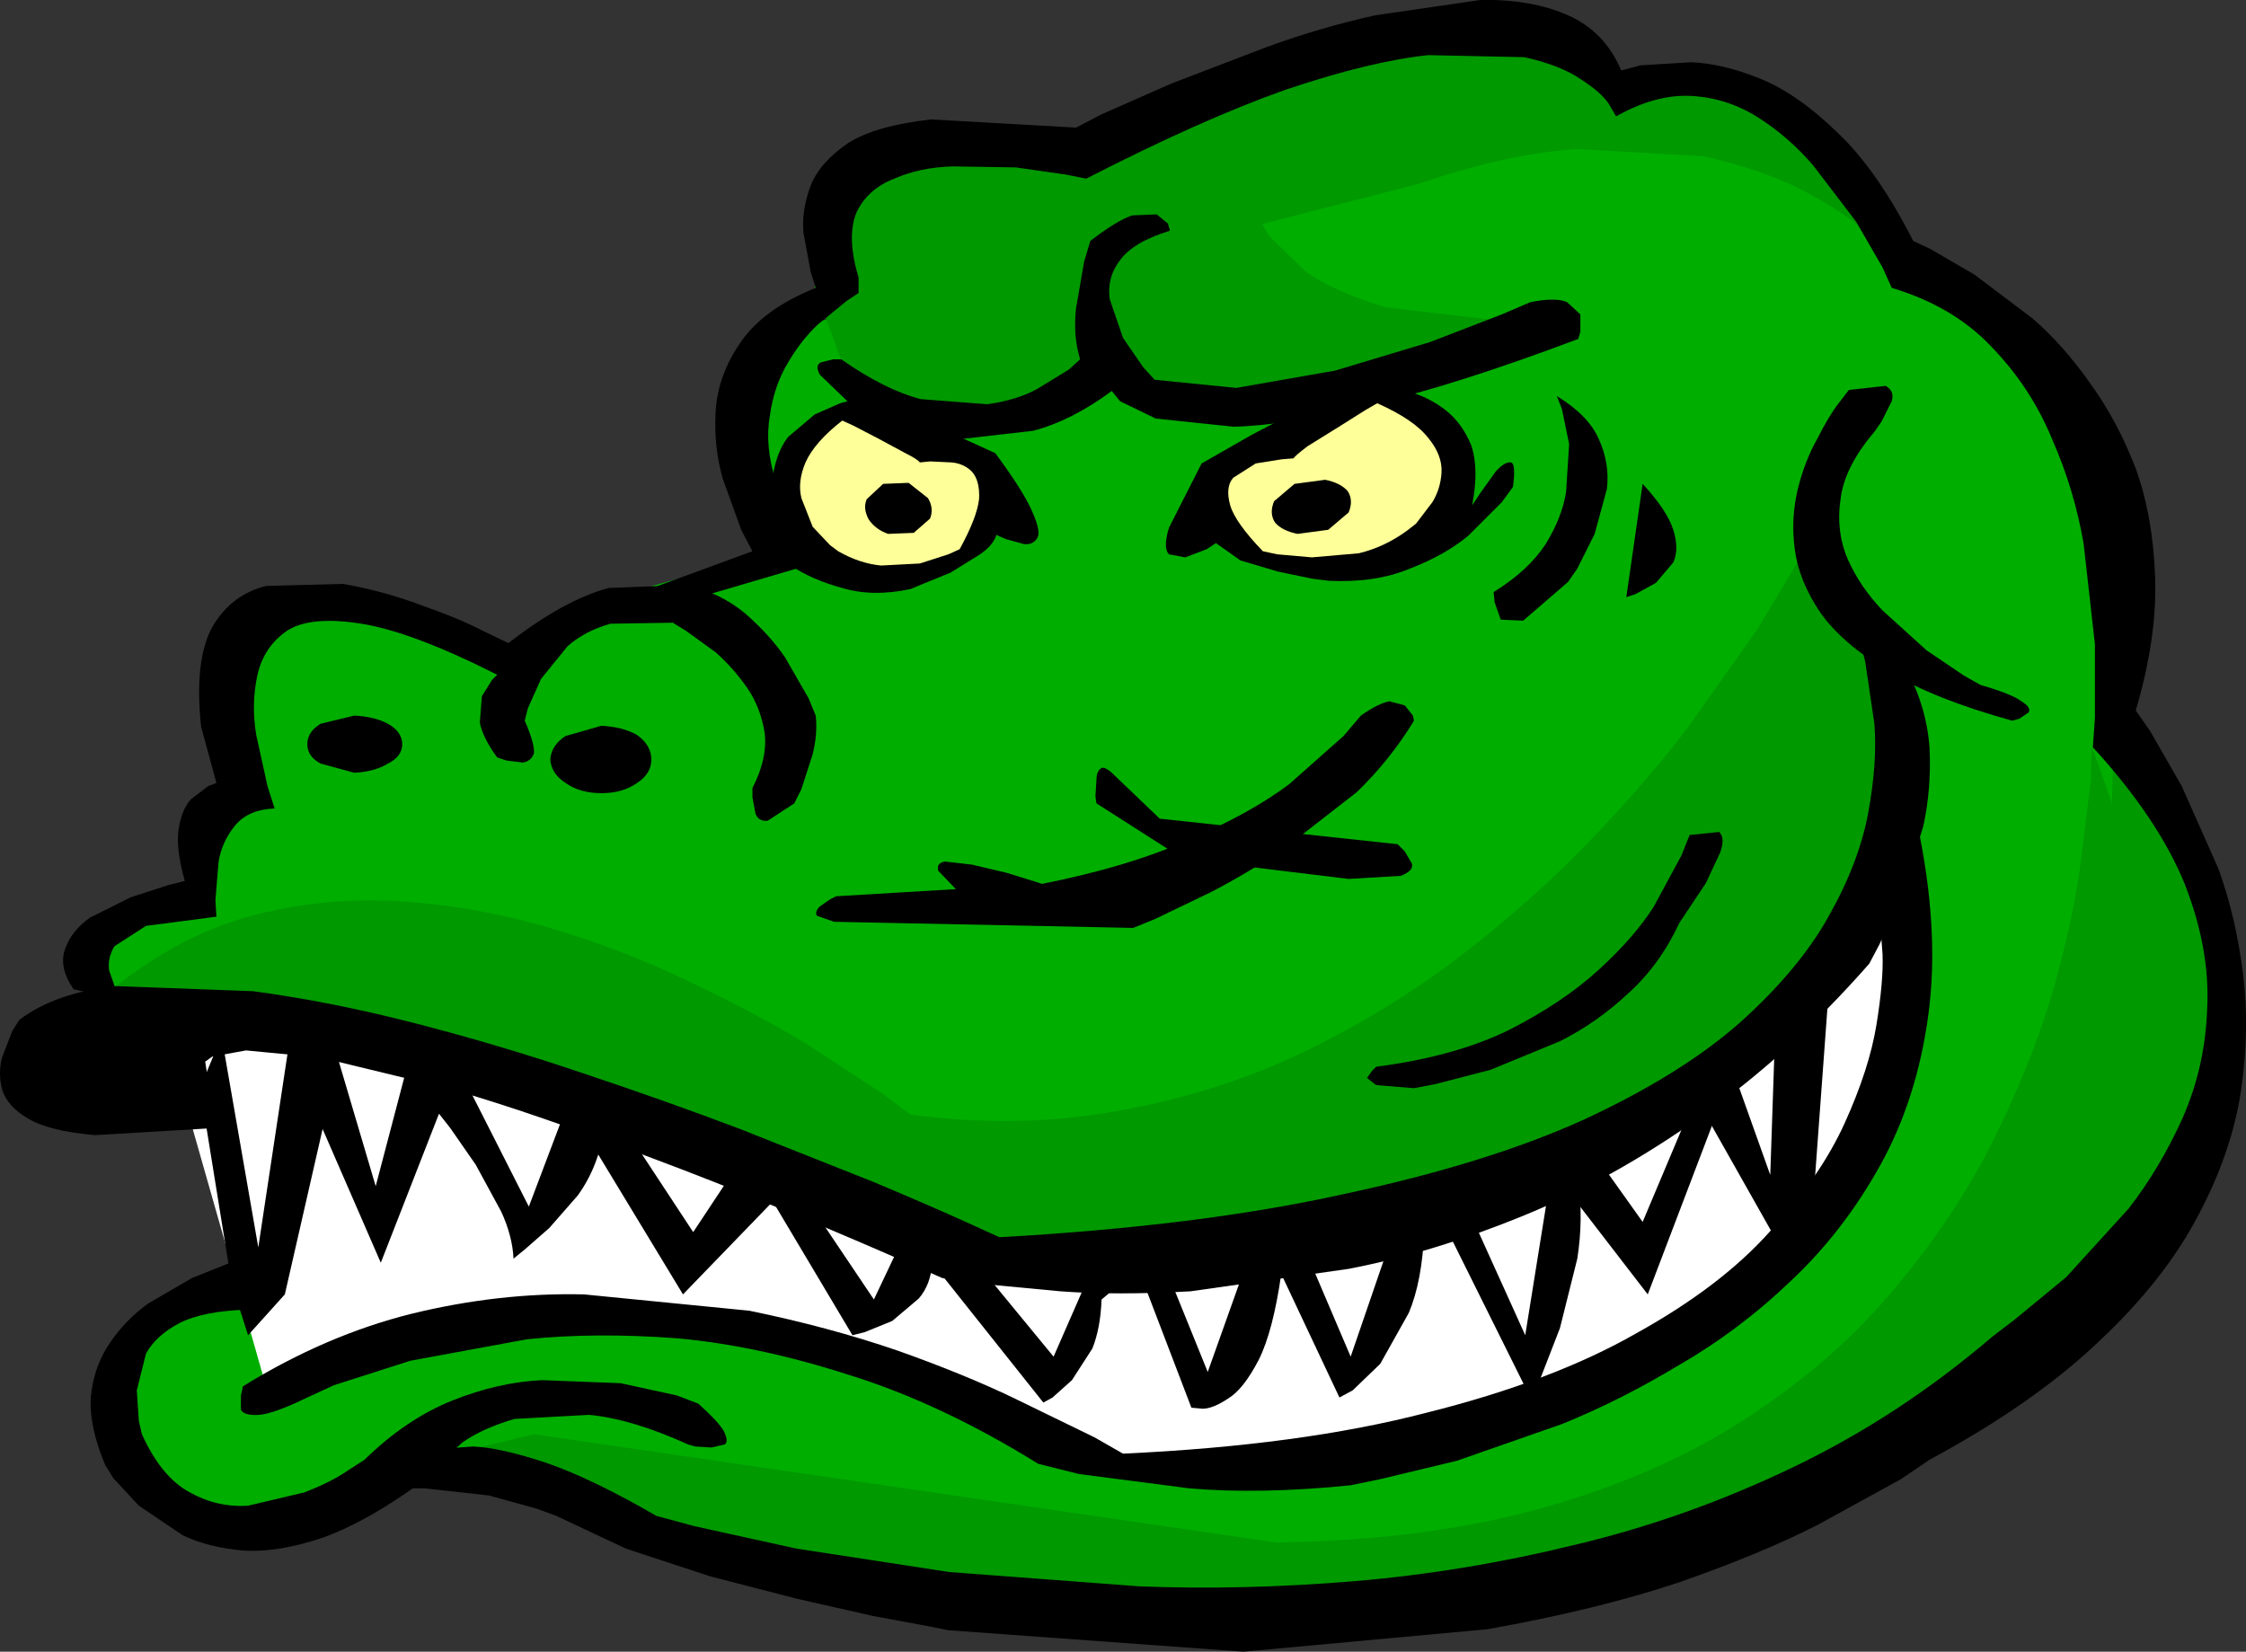 <?xml version="1.0" encoding="UTF-8" standalone="no"?>
<svg xmlns:xlink="http://www.w3.org/1999/xlink" height="80.9px" width="110.0px" xmlns="http://www.w3.org/2000/svg">
  <rect width="100%" height="100%" fill="#333333" stroke="none"/>
  <g transform="matrix(1.0, 0.0, 0.0, 1.0, 62.85, -19.1)">
    <path d="M-33.8 48.6 L-38.5 51.4 Q-42.85 49.15 -45.55 48.65 L-49.55 48.9 Q-50.9 49.6 -51.35 51.0 -51.75 52.4 -51.65 53.85 L-51.25 56.35 -50.95 57.45 -52.25 58.7 -53.0 62.75 Q-55.6 63.0 -56.85 63.8 -58.05 64.55 -58.35 65.45 L-58.6 67.1 -58.45 67.8 -52.75 73.15 -51.45 82.0 Q-53.4 82.15 -54.6 82.95 -55.85 83.8 -56.5 84.85 L-57.45 86.7 -57.7 87.55 Q-56.9 90.55 -55.55 92.0 -54.25 93.45 -52.65 93.75 L-49.5 93.65 -46.6 92.5 -44.5 91.2 -43.65 90.6 -34.05 92.6 Q-29.9 94.4 -25.3 95.45 L-15.9 97.0 -6.6 97.6 1.9 97.55 8.85 97.1 13.5 96.65 15.25 96.4 Q23.3 93.6 28.9 90.55 34.55 87.5 38.05 84.4 41.6 81.3 43.5 78.25 45.35 75.2 45.95 72.35 46.55 69.5 46.2 66.95 45.9 64.4 45.1 62.3 L43.3 58.65 41.7 56.3 40.95 55.45 Q41.95 51.8 41.8 48.8 41.7 45.8 40.8 43.4 39.95 41.0 38.6 39.15 37.3 37.3 35.8 36.0 L33.0 33.8 30.9 32.55 30.05 32.15 Q28.1 28.5 26.15 26.5 24.15 24.55 22.4 23.8 20.65 23.05 19.25 23.05 L17.1 23.25 16.3 23.55 Q15.3 21.75 13.5 21.05 11.65 20.3 9.3 20.45 L4.4 21.25 Q1.85 21.9 -0.5 22.85 -2.95 23.8 -4.85 24.7 L-8.0 26.25 -9.15 26.85 Q-13.45 25.75 -16.15 25.85 -18.8 25.95 -20.2 26.85 -21.55 27.75 -22.0 29.05 -22.5 30.35 -22.45 31.65 L-22.15 33.8 -21.85 34.7 Q-24.25 34.9 -25.25 36.05 -26.25 37.25 -26.35 38.95 -26.45 40.6 -26.05 42.2 L-25.2 44.95 -24.75 46.1 -33.8 48.6" fill="#00ae00" fill-rule="evenodd" stroke="none"/>
    <path d="M-8.7 31.6 Q-9.35 32.75 -9.3 34.0 L-9.0 36.25 -8.65 37.2 -2.95 39.7 11.85 34.95 5.0 34.15 Q2.4 33.35 1.1 32.4 L-0.7 30.65 -1.15 29.85 Q-4.5 29.3 -6.3 29.85 -8.1 30.4 -8.7 31.6" fill="#009900" fill-rule="evenodd" stroke="none"/>
    <path d="M-57.7 67.85 L-17.75 82.55 13.15 80.75 29.25 62.8 29.7 61.65 30.45 58.6 Q30.85 56.75 30.65 54.55 30.45 52.35 29.25 50.2 28.05 48.05 25.35 46.35 L25.0 46.95 23.2 49.95 19.8 54.75 Q17.75 57.45 14.95 60.35 12.15 63.25 8.65 65.95 5.1 68.65 0.95 70.65 -3.25 72.65 -8.05 73.5 -12.85 74.4 -18.25 73.7 L-19.65 72.65 -23.4 70.2 Q-25.8 68.75 -28.95 67.25 -32.1 65.7 -35.75 64.6 -39.4 63.5 -43.2 63.25 -47.0 63.0 -50.7 64.0 -54.4 65.05 -57.7 67.85" fill="#009900" fill-rule="evenodd" stroke="none"/>
    <path d="M-33.3 93.65 L-25.0 96.15 -23.05 96.45 -17.75 96.9 -9.95 97.35 -0.45 97.35 9.75 96.55 19.9 94.65 Q24.85 93.35 29.1 91.2 33.4 89.1 36.6 85.95 39.75 82.85 41.35 78.5 43.0 74.25 42.65 68.55 42.35 62.9 39.6 55.7 L39.55 57.35 39.0 61.75 Q38.6 64.5 37.6 67.95 36.55 71.4 34.7 75.1 32.85 78.75 29.95 82.2 27.05 85.7 22.85 88.45 18.65 91.25 12.9 92.9 7.15 94.55 -0.35 94.65 L-36.7 89.35 -40.85 90.35 -33.3 93.65" fill="#009900" fill-rule="evenodd" stroke="none"/>
    <path d="M44.6 76.45 Q46.2 73.75 46.55 71.1 46.9 68.45 46.4 66.0 45.95 63.5 45.05 61.4 L43.1 57.75 41.4 55.3 40.7 54.4 39.9 81.75 Q43.05 79.15 44.6 76.45" fill="#009900" fill-rule="evenodd" stroke="none"/>
    <path d="M-16.25 26.3 Q-18.6 26.75 -20.0 27.85 -21.35 28.9 -22.0 30.15 -22.6 31.35 -22.8 32.25 L-22.95 33.2 -21.65 36.75 Q-18.2 39.05 -15.9 39.7 -13.5 40.3 -12.05 39.75 -10.55 39.15 -9.75 37.9 -8.95 36.65 -8.6 35.3 -8.25 33.9 -8.2 32.95 L-8.15 31.9 6.65 28.1 Q10.85 26.65 14.35 26.4 L20.55 26.75 Q23.3 27.35 25.3 28.35 27.35 29.4 28.65 30.55 L30.65 32.4 31.3 33.2 Q29.8 29.3 27.85 27.1 25.9 25.0 23.85 24.1 21.85 23.25 20.1 23.15 L17.35 23.3 16.25 23.55 Q15.65 21.65 13.95 20.9 12.25 20.1 9.85 20.15 L4.75 20.95 Q2.0 21.6 -0.6 22.55 L-5.45 24.4 -8.9 25.95 -10.2 26.6 -16.25 26.3" fill="#009900" fill-rule="evenodd" stroke="none"/>
    <path d="M-43.35 84.85 L-36.25 83.9 Q-32.25 83.6 -27.65 84.05 -23.05 84.45 -18.3 86.0 -13.5 87.5 -8.95 90.6 L-7.35 90.55 -3.25 90.35 2.65 89.7 9.5 88.3 Q13.05 87.4 16.45 85.95 19.9 84.5 22.75 82.4 25.65 80.25 27.55 77.3 29.5 74.4 30.05 70.5 30.65 66.65 29.5 61.75 L28.65 63.05 26.2 66.25 21.95 70.55 Q19.35 72.9 15.8 75.05 12.25 77.25 7.75 78.85 3.2 80.45 -2.4 81.05 L-14.65 80.7 -16.3 80.0 -20.7 78.1 -27.05 75.6 Q-30.6 74.25 -34.45 72.95 L-42.15 70.7 -49.2 69.3 Q-52.5 68.95 -54.85 69.35 L-49.95 86.55 -48.15 86.0 Q-46.45 85.45 -43.35 84.85" fill="#ffffff" fill-rule="evenodd" stroke="none"/>
    <path d="M-26.6 35.9 Q-27.7 37.5 -27.8 39.25 -27.9 41.0 -27.45 42.55 L-26.55 45.05 -26.0 46.1 -31.45 48.1 -28.6 48.35 -22.65 46.6 Q-24.3 44.5 -24.85 42.7 -25.4 40.95 -25.15 39.5 -24.95 38.0 -24.25 36.85 -23.6 35.75 -22.8 35.0 L-21.4 33.85 -20.8 33.45 -20.8 32.7 Q-21.4 30.7 -20.9 29.5 -20.35 28.35 -19.05 27.85 -17.8 27.3 -16.2 27.25 L-13.1 27.3 -10.65 27.65 -9.65 27.85 Q-4.0 24.95 0.1 23.5 4.25 22.1 7.1 21.8 L11.8 21.9 Q13.6 22.3 14.6 23.0 15.6 23.65 15.95 24.2 L16.3 24.8 Q18.25 23.7 20.0 23.8 21.75 23.9 23.25 24.85 24.75 25.8 25.95 27.2 L28.05 29.95 29.35 32.2 29.8 33.2 Q32.8 34.1 34.65 36.05 36.6 38.05 37.65 40.6 38.75 43.1 39.2 45.75 L39.75 50.65 39.75 54.25 39.65 55.7 Q42.85 59.2 44.15 62.4 45.4 65.6 45.25 68.5 45.15 71.35 44.05 73.85 42.95 76.3 41.4 78.3 L38.35 81.65 35.8 83.75 34.75 84.55 Q30.2 88.45 25.0 90.95 19.8 93.45 14.35 94.75 8.85 96.1 3.45 96.55 -2.0 97.0 -7.05 96.8 L-16.35 96.1 -23.85 94.95 -28.85 93.85 -30.7 93.35 Q-33.9 91.5 -36.1 90.75 -38.35 90.0 -39.7 89.95 L-41.7 90.1 -42.35 90.35 -45.45 92.6 Q-43.8 91.95 -42.05 92.0 L-38.9 92.35 -36.55 93.0 -35.6 93.35 -32.2 94.95 -28.1 96.3 -23.85 97.4 -20.1 98.25 -17.4 98.75 -16.4 98.95 -1.95 100.0 10.0 98.9 Q15.35 97.95 19.4 96.6 23.4 95.2 26.15 93.8 L30.25 91.55 31.65 90.6 Q36.75 87.85 39.95 84.8 43.15 81.8 44.8 78.65 46.45 75.55 46.9 72.55 47.35 69.5 47.0 66.75 46.65 64.0 45.8 61.65 L44.0 57.6 42.45 54.9 41.75 53.9 Q42.8 50.35 42.7 47.4 42.6 44.4 41.75 42.05 40.85 39.7 39.5 37.85 38.2 36.0 36.7 34.7 L33.85 32.55 31.7 31.3 30.85 30.9 Q29.1 27.45 27.15 25.6 25.2 23.7 23.35 22.95 21.5 22.2 19.95 22.15 L17.5 22.3 16.55 22.55 Q15.75 20.65 13.95 19.85 12.15 19.05 9.65 19.1 L4.5 19.85 Q1.8 20.45 -0.8 21.4 L-5.5 23.2 -8.9 24.7 -10.15 25.35 -17.25 24.95 Q-19.95 25.25 -21.3 26.1 -22.7 27.05 -23.15 28.2 -23.6 29.4 -23.5 30.5 L-23.15 32.4 -22.9 33.2 Q-25.5 34.25 -26.6 35.9" fill="#000000" fill-rule="evenodd" stroke="none"/>
    <path d="M26.15 40.6 Q25.55 41.65 25.2 43.05 24.85 44.5 25.05 46.0 25.25 47.55 26.3 49.1 27.35 50.6 29.65 52.0 31.9 53.35 35.7 54.4 L36.05 54.3 36.5 54.0 Q36.65 53.75 36.15 53.45 35.7 53.1 34.15 52.65 L33.35 52.2 31.5 50.95 29.35 49.0 Q28.25 47.85 27.65 46.5 27.05 45.1 27.3 43.5 27.5 41.95 28.95 40.25 L29.3 39.75 29.8 38.75 Q29.95 38.25 29.5 38.0 L27.7 38.2 27.2 38.85 Q26.7 39.5 26.15 40.6" fill="#000000" fill-rule="evenodd" stroke="none"/>
    <path d="M-61.45 73.9 Q-60.45 74.5 -58.2 74.7 L-52.3 74.35 -52.8 71.1 -52.45 70.85 -50.8 70.55 -47.15 70.9 -40.75 72.45 Q-36.75 73.6 -30.85 75.85 -24.95 78.05 -16.7 81.7 L-15.15 81.95 -10.9 82.35 Q-8.2 82.55 -4.55 82.35 L3.2 81.25 Q7.35 80.45 11.75 78.65 16.15 76.85 20.45 73.8 24.75 70.8 28.7 66.3 L29.2 65.35 30.3 62.95 31.35 59.55 Q31.75 57.7 31.65 55.7 31.5 53.7 30.5 51.85 L28.2 50.35 28.5 51.5 28.95 54.55 Q29.1 56.45 28.65 58.9 28.2 61.35 26.7 64.0 25.25 66.6 22.35 69.2 19.45 71.75 14.7 73.95 9.95 76.1 2.9 77.6 -4.1 79.15 -13.9 79.7 L-15.55 78.95 Q-17.2 78.2 -20.05 77.0 L-26.6 74.4 Q-30.3 73.0 -34.35 71.65 -38.5 70.25 -42.6 69.2 -46.7 68.15 -50.45 67.65 L-57.15 67.4 Q-60.1 67.7 -61.9 69.05 L-62.25 69.6 -62.75 70.9 Q-62.95 71.65 -62.75 72.45 -62.5 73.3 -61.45 73.9" fill="#000000" fill-rule="evenodd" stroke="none"/>
    <path d="M-42.75 85.75 L-37.05 84.7 Q-33.7 84.35 -29.7 84.65 -25.75 85.0 -21.25 86.45 -16.75 87.85 -12.0 90.8 L-10.0 91.3 -4.6 92.0 Q-1.15 92.3 3.3 91.85 L4.75 91.55 8.5 90.65 13.65 88.85 Q16.5 87.7 19.4 85.95 22.35 84.25 24.9 81.8 27.45 79.4 29.25 76.15 31.05 72.9 31.6 68.75 32.15 64.6 31.05 59.45 L29.25 64.5 29.35 65.85 Q29.4 67.15 29.05 69.3 28.7 71.45 27.5 74.1 26.3 76.75 23.85 79.4 21.45 82.1 17.3 84.4 13.2 86.75 7.0 88.3 0.85 89.9 -7.85 90.3 L-9.25 89.5 -13.05 87.65 -13.15 87.6 Q-15.65 86.4 -18.9 85.25 -22.25 84.1 -26.15 83.3 L-34.25 82.5 Q-38.4 82.4 -42.7 83.45 -46.9 84.5 -50.95 87.0 L-51.05 87.45 -51.05 88.15 Q-50.9 88.45 -50.15 88.4 -49.45 88.35 -47.8 87.55 L-46.5 86.95 -42.75 85.75" fill="#000000" fill-rule="evenodd" stroke="none"/>
    <path d="M-56.05 92.85 L-53.9 94.3 Q-52.65 94.9 -50.9 95.05 -49.2 95.15 -47.0 94.4 -44.8 93.6 -42.15 91.65 L-41.65 91.05 -40.2 89.75 Q-39.2 89.05 -37.65 88.6 L-34.0 88.4 Q-31.9 88.6 -29.15 89.85 L-28.8 89.95 -28.0 90.0 -27.35 89.85 Q-27.15 89.7 -27.4 89.2 -27.65 88.75 -28.65 87.85 L-29.7 87.45 -32.45 86.85 -36.3 86.7 Q-38.45 86.8 -40.7 87.7 -42.95 88.6 -45.0 90.6 L-45.85 91.15 Q-46.65 91.7 -47.95 92.2 L-50.7 92.85 Q-52.2 92.95 -53.55 92.2 -54.95 91.45 -55.9 89.35 L-56.05 88.7 -56.15 87.2 -55.7 85.4 Q-55.2 84.5 -54.05 83.9 -52.85 83.3 -50.7 83.25 L-50.95 80.75 -51.7 81.0 -53.45 81.7 -55.6 82.95 Q-56.7 83.75 -57.45 84.85 -58.25 86.0 -58.4 87.5 -58.5 88.95 -57.7 90.85 L-57.3 91.5 -56.05 92.85" fill="#000000" fill-rule="evenodd" stroke="none"/>
    <path d="M-53.0 54.7 L-52.25 57.45 -52.65 57.6 -53.5 58.25 Q-53.95 58.75 -54.1 59.7 -54.25 60.65 -53.8 62.25 L-54.6 62.45 -56.45 63.05 -58.45 64.05 Q-59.35 64.7 -59.65 65.55 -60.0 66.45 -59.25 67.55 L-56.9 68.1 -57.15 67.65 -57.5 66.65 Q-57.6 66.05 -57.25 65.45 L-55.7 64.45 -52.25 64.0 -52.3 63.2 -52.15 61.35 Q-52.0 60.35 -51.35 59.55 -50.7 58.75 -49.4 58.7 L-49.75 57.6 -50.3 55.1 Q-50.55 53.6 -50.25 52.2 -49.95 50.8 -48.8 50.0 -47.65 49.25 -45.15 49.65 -42.65 50.05 -38.5 52.15 L-38.75 52.4 -39.25 53.2 -39.35 54.5 Q-39.2 55.25 -38.5 56.2 L-38.05 56.35 -37.25 56.45 Q-36.85 56.4 -36.7 56.0 -36.65 55.55 -37.15 54.4 L-37.0 53.8 -36.35 52.35 -35.05 50.75 Q-34.2 50.0 -32.95 49.65 L-29.9 49.6 -29.25 50.0 -27.8 51.05 Q-26.95 51.8 -26.25 52.8 -25.6 53.75 -25.4 55.0 -25.25 56.25 -26.0 57.7 L-26.0 58.15 -25.85 58.95 Q-25.7 59.35 -25.25 59.3 L-23.95 58.45 -23.6 57.75 -23.05 56.05 Q-22.8 55.05 -22.9 54.15 L-23.25 53.3 -24.4 51.3 Q-25.15 50.2 -26.35 49.15 -27.55 48.15 -29.2 47.75 L-33.05 47.9 Q-35.25 48.5 -37.95 50.6 L-39.2 50.0 Q-40.35 49.4 -42.2 48.75 -44.05 48.05 -46.05 47.7 L-49.8 47.8 Q-51.5 48.2 -52.45 49.8 -53.35 51.45 -53.0 54.7" fill="#000000" fill-rule="evenodd" stroke="none"/>
    <path d="M10.15 71.5 L13.55 70.1 Q15.35 69.2 16.9 67.75 18.45 66.35 19.4 64.3 L19.8 63.7 20.7 62.35 21.4 60.85 Q21.65 60.15 21.35 59.85 L19.9 60.0 19.5 61.0 18.15 63.5 Q17.2 65.0 15.45 66.6 13.7 68.2 11.05 69.55 8.4 70.85 4.55 71.35 L4.35 71.55 4.1 71.9 4.55 72.25 6.4 72.4 7.45 72.2 10.15 71.5" fill="#000000" fill-rule="evenodd" stroke="none"/>
    <path d="M-19.55 64.3 L-7.35 64.55 -6.25 64.1 -3.55 62.8 Q-1.9 61.95 0.0 60.7 L3.6 57.9 Q5.25 56.3 6.4 54.4 L6.35 54.15 5.95 53.65 5.2 53.45 Q4.65 53.55 3.8 54.15 L2.95 55.15 0.3 57.5 Q-1.55 58.9 -4.55 60.2 -7.55 61.55 -11.85 62.4 L-21.9 63.0 -22.2 63.15 -22.7 63.5 Q-22.95 63.75 -22.85 63.95 L-22.0 64.25 -19.55 64.3" fill="#000000" fill-rule="evenodd" stroke="none"/>
    <path d="M-8.95 56.75 Q-9.15 56.9 -9.15 57.3 L-9.2 58.1 -9.15 58.45 -5.55 60.75 -2.15 61.5 3.2 62.15 5.75 62.0 Q6.4 61.75 6.3 61.4 L5.95 60.8 5.6 60.45 -6.05 59.2 -8.4 56.95 Q-8.8 56.6 -8.95 56.75" fill="#000000" fill-rule="evenodd" stroke="none"/>
    <path d="M-11.5 62.5 L-12.1 62.3 -13.55 61.85 -15.25 61.45 -16.55 61.3 Q-17.0 61.35 -16.9 61.75 L-15.65 63.05 -11.5 62.5" fill="#000000" fill-rule="evenodd" stroke="none"/>
    <path d="M-3.3 41.4 L-4.0 41.8 -5.6 44.95 Q-5.9 45.95 -5.6 46.25 L-4.8 46.4 -3.75 46.0 -3.3 45.7 -2.1 46.55 -0.25 47.1 1.45 47.45 2.25 47.55 Q4.55 47.65 6.2 46.95 7.9 46.3 9.05 45.35 L10.7 43.7 11.25 42.95 Q11.4 41.8 11.15 41.75 10.85 41.7 10.4 42.2 L9.65 43.25 9.25 43.85 Q9.6 42.05 9.2 40.9 8.75 39.8 7.9 39.15 7.1 38.55 6.2 38.3 L4.6 38.0 3.95 37.95 Q3.55 37.9 2.65 38.3 L0.65 39.25 -1.55 40.4 -3.3 41.4" fill="#000000" fill-rule="evenodd" stroke="none"/>
    <path d="M-2.6 43.85 Q-2.35 44.7 -1.0 46.1 L-0.3 46.25 1.4 46.4 3.7 46.2 Q4.95 45.9 6.05 45.1 L6.5 44.75 7.3 43.7 Q7.7 43.05 7.75 42.25 7.8 41.4 7.1 40.55 6.4 39.65 4.6 38.85 L4.0 39.2 2.65 40.05 1.2 40.95 Q0.6 41.4 0.5 41.55 L-0.1 41.6 -1.35 41.8 -2.45 42.5 Q-2.85 42.95 -2.6 43.85" fill="#ffff99" fill-rule="evenodd" stroke="none"/>
    <path d="M3.15 43.15 Q2.8 42.75 2.05 42.6 L0.55 42.8 -0.45 43.65 Q-0.7 44.25 -0.4 44.7 -0.05 45.1 0.7 45.25 L2.2 45.05 3.2 44.2 Q3.45 43.6 3.15 43.15" fill="#000000" fill-rule="evenodd" stroke="none"/>
    <path d="M-22.7 37.45 L-21.35 38.75 -20.65 39.2 -18.7 40.0 -15.75 40.6 -12.25 40.2 Q-10.35 39.7 -8.4 38.25 L-8.0 38.75 -6.25 39.6 -2.45 40.0 Q0.1 39.95 4.2 38.95 8.35 38.0 14.45 35.7 L14.55 35.35 14.55 34.5 13.9 33.9 Q13.35 33.65 12.1 33.9 L10.7 34.5 7.2 35.85 2.55 37.25 -2.3 38.1 -6.3 37.7 -6.85 37.1 -7.85 35.65 -8.5 33.75 Q-8.65 32.7 -8.0 31.85 -7.35 30.95 -5.55 30.4 L-5.65 30.05 -6.2 29.6 -7.4 29.65 Q-8.15 29.9 -9.45 30.9 L-9.75 31.9 -10.15 34.2 Q-10.3 35.55 -9.95 36.7 L-10.5 37.2 -12.05 38.15 Q-13.05 38.7 -14.5 38.9 L-17.75 38.65 Q-19.5 38.2 -21.65 36.7 L-22.05 36.7 -22.65 36.85 Q-22.95 37.0 -22.7 37.45" fill="#000000" fill-rule="evenodd" stroke="none"/>
    <path d="M-26.35 44.7 L-25.8 45.4 -24.2 46.75 Q-23.1 47.5 -21.6 47.9 -20.1 48.35 -18.25 47.95 L-17.65 47.7 -16.3 47.15 -14.85 46.25 Q-14.2 45.8 -14.05 45.3 L-13.6 45.5 -12.7 45.75 Q-12.25 45.8 -12.05 45.45 -11.85 45.15 -12.3 44.15 -12.7 43.2 -14.1 41.3 L-14.75 41.0 -16.3 40.3 -18.3 39.5 -20.1 38.85 -21.15 38.7 -21.7 38.85 -22.95 39.4 -24.25 40.5 Q-24.8 41.2 -25.0 42.4 -25.15 43.6 -24.6 45.3 L-25.0 44.8 -25.8 43.85 Q-26.25 43.45 -26.45 43.5 -26.7 43.6 -26.35 44.7" fill="#000000" fill-rule="evenodd" stroke="none"/>
    <path d="M-19.8 40.6 L-21.05 39.95 -21.6 39.7 Q-22.95 40.75 -23.4 41.75 -23.8 42.7 -23.6 43.5 L-23.05 44.9 -22.2 45.8 -21.8 46.1 Q-20.75 46.7 -19.7 46.8 L-17.8 46.7 -16.4 46.25 -15.85 46.0 Q-15.0 44.45 -14.9 43.55 -14.85 42.65 -15.25 42.2 -15.65 41.8 -16.25 41.75 L-17.3 41.7 -17.8 41.75 Q-17.9 41.6 -18.5 41.3 L-19.8 40.6" fill="#ffff99" fill-rule="evenodd" stroke="none"/>
    <path d="M-20.3 44.55 Q-19.95 45.05 -19.35 45.25 L-18.1 45.2 -17.3 44.5 Q-17.1 44.0 -17.4 43.5 L-18.35 42.75 -19.6 42.8 -20.4 43.55 Q-20.6 44.0 -20.3 44.55" fill="#000000" fill-rule="evenodd" stroke="none"/>
    <path d="M26.7 67.8 L24.1 69.3 23.85 76.65 22.05 71.6 20.2 72.85 24.35 80.2 25.9 78.7 26.7 67.8" fill="#000000" fill-rule="evenodd" stroke="none"/>
    <path d="M13.15 76.4 L17.85 82.5 22.0 71.6 20.15 72.9 17.6 78.95 15.25 75.65 13.15 76.4" fill="#000000" fill-rule="evenodd" stroke="none"/>
    <path d="M-53.05 72.4 L-51.5 82.0 -50.7 84.5 -48.9 82.5 -47.05 74.4 -44.2 80.95 -41.35 73.65 -40.8 74.35 -39.55 76.15 -38.3 78.45 Q-37.75 79.65 -37.7 80.75 L-37.15 80.3 -35.95 79.25 -34.55 77.65 Q-33.9 76.75 -33.55 75.65 L-29.4 82.5 -25.0 77.95 -21.1 84.5 -20.5 84.35 -19.15 83.8 -17.85 82.7 Q-17.25 82.0 -17.2 80.95 L-11.75 87.8 -11.3 87.55 -10.35 86.7 -9.35 85.15 Q-8.95 84.15 -8.9 82.75 L-7.1 81.25 -4.5 88.05 -3.95 88.1 Q-3.45 88.1 -2.7 87.6 -1.95 87.15 -1.2 85.7 -0.5 84.3 -0.1 81.5 L2.75 87.55 3.4 87.2 4.75 85.9 6.15 83.4 Q6.8 81.85 6.9 79.45 L7.95 79.2 12.1 87.55 12.6 86.6 13.55 84.15 14.4 80.75 Q14.7 78.85 14.45 76.95 L13.15 76.4 11.85 84.5 9.0 78.2 5.65 78.7 3.3 85.55 0.7 79.45 -1.35 79.7 -3.7 86.3 -6.05 80.5 -9.15 80.75 -11.25 85.55 -15.65 80.2 -18.25 78.95 -20.05 82.75 -23.95 76.95 -26.55 75.9 -28.9 79.45 -32.55 73.9 -34.85 72.65 -36.95 78.2 -40.55 71.1 -42.65 70.35 -44.45 77.2 -46.55 70.1 -48.6 69.6 -50.2 80.2 -52.0 69.85 -53.05 72.4" fill="#000000" fill-rule="evenodd" stroke="none"/>
    <path d="M13.4 38.5 L13.65 39.15 14.0 40.85 13.85 43.2 Q13.65 44.45 12.85 45.75 12.0 47.05 10.3 48.1 L10.35 48.6 10.65 49.45 11.75 49.5 13.95 47.6 14.4 46.95 15.25 45.25 15.85 43.05 Q16.0 41.8 15.45 40.6 14.95 39.45 13.4 38.5" fill="#000000" fill-rule="evenodd" stroke="none"/>
    <path d="M17.6 42.8 L16.8 48.35 17.25 48.2 18.25 47.65 19.1 46.65 Q19.4 46.0 19.1 45.05 18.8 44.1 17.6 42.8" fill="#000000" fill-rule="evenodd" stroke="none"/>
    <path d="M-35.9 56.3 Q-35.85 57.0 -35.15 57.45 -34.45 57.95 -33.4 57.95 -32.35 57.95 -31.65 57.45 -30.95 57.0 -30.95 56.3 -30.95 55.6 -31.65 55.1 -32.35 54.7 -33.4 54.65 L-35.15 55.15 Q-35.85 55.6 -35.9 56.3" fill="#000000" fill-rule="evenodd" stroke="none"/>
    <path d="M-47.8 55.55 Q-47.8 56.15 -47.15 56.5 L-45.5 56.95 Q-44.5 56.9 -43.85 56.5 -43.15 56.15 -43.15 55.55 -43.15 54.95 -43.85 54.55 -44.5 54.2 -45.5 54.15 L-47.15 54.55 Q-47.8 54.95 -47.8 55.55" fill="#000000" fill-rule="evenodd" stroke="none"/>
  </g>
</svg>
